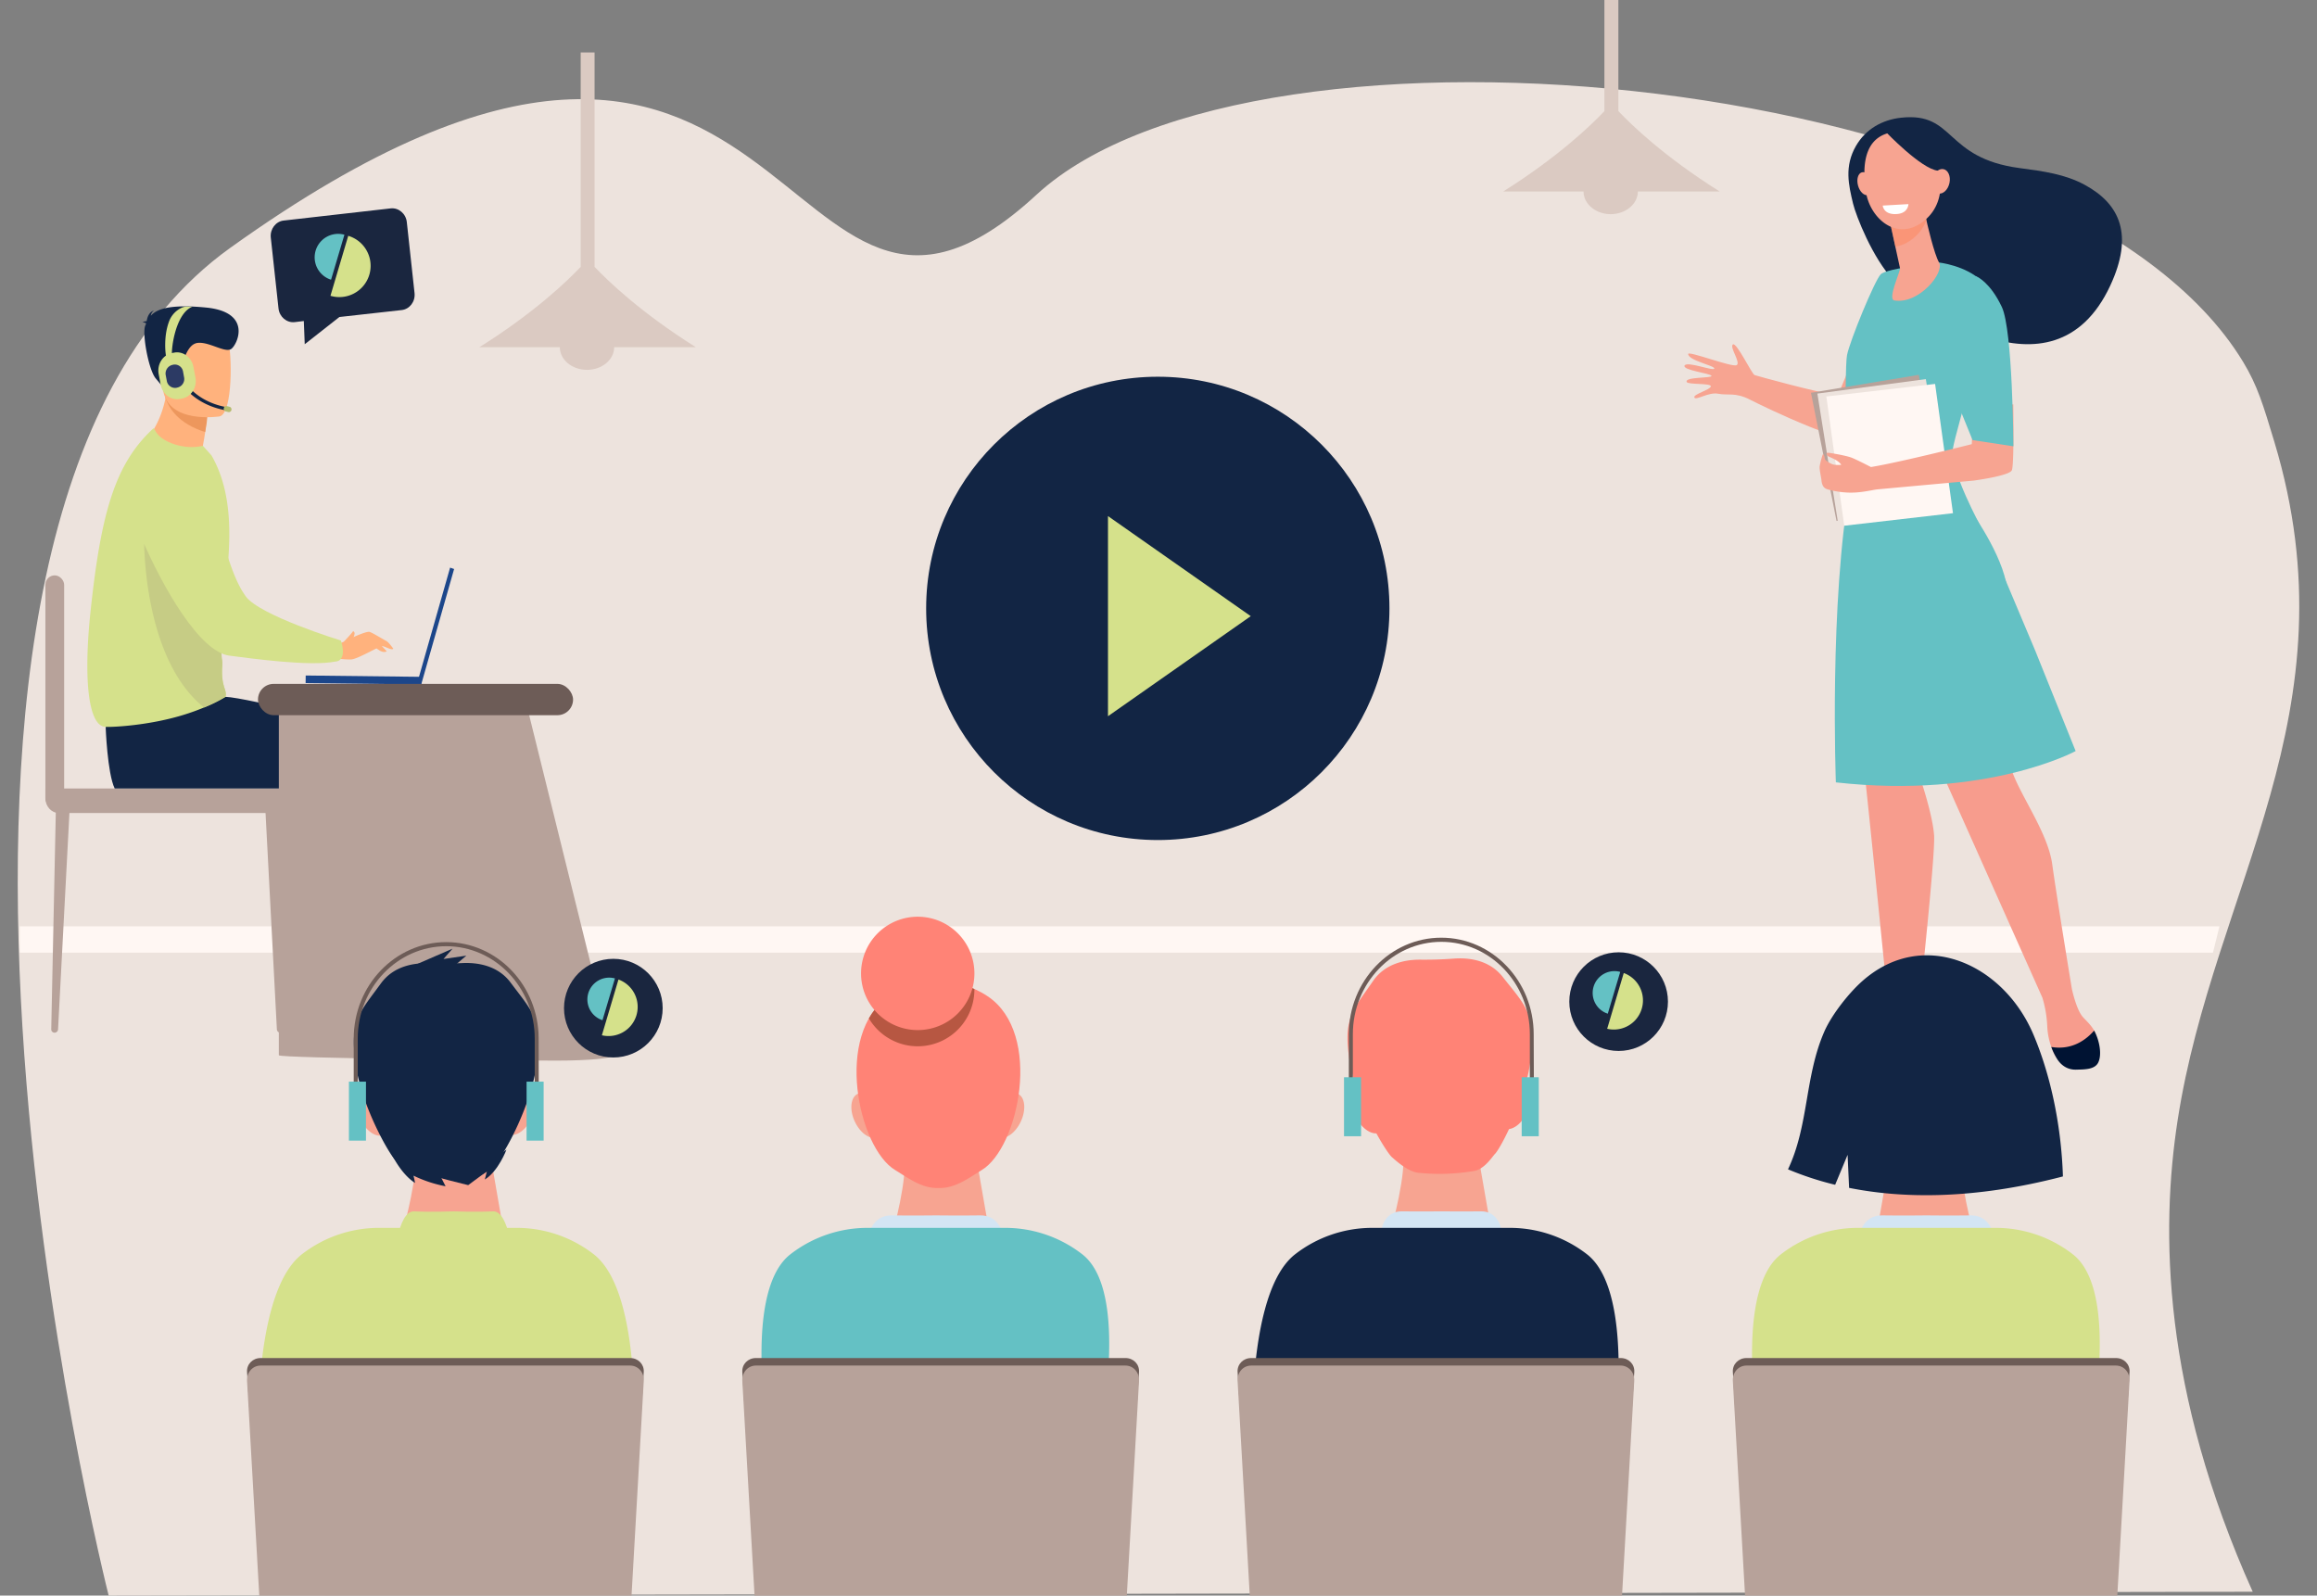 <svg id="Layer_1" data-name="Layer 1" xmlns="http://www.w3.org/2000/svg" viewBox="0 0 2306.31 1588.14"><rect x="0" y="0" width="2306.31" height="1588.14" fill="#808080" stroke="none"/><defs><style>.cls-1{fill:#ede3dd;}.cls-2{fill:#fff7f3;}.cls-3{fill:#f7a491;}.cls-4{fill:#f79c8d;}.cls-5{fill:#001333;}.cls-6{fill:#64c1c4;}.cls-7{fill:#122544;}.cls-8{fill:#fe875e;opacity:0.5;}.cls-9{fill:#b7a29a;}.cls-10{fill:#fff;}.cls-11{fill:#163560;}.cls-12{fill:#ffb27d;}.cls-13{fill:#d5e18b;}.cls-14{fill:#ed975d;}.cls-15{fill:#1c468a;}.cls-16{fill:#c6cc85;}.cls-17{fill:#b5bc6f;}.cls-18{fill:#2c3a64;}.cls-19{fill:#6d5c57;}.cls-20{fill:#dbcac2;}.cls-21{fill:#1a263f;}.cls-22{fill:#ff8376;}.cls-23{fill:#010c1c;}.cls-24{fill:#d3e5f4;}.cls-25{fill:#b75742;}</style></defs><path class="cls-1" d="M108.16,1588.14S-161,526.32,229,246.84C802.73-164.36,767.73,437.3,1031.51,194,1251.11-8.63,2058.93,72.89,2232.79,360.25c14.13,23.34,19.77,42.07,31.07,79.53,81.31,269.69-60.37,443.66-96.21,674.84-17.23,111.17-15.26,269.58,74.67,469.72Z"/><polygon class="cls-2" points="2202.75 948.21 19.64 948.21 19.64 922.03 2209.23 922.03 2202.75 948.21"/><path class="cls-3" d="M1686.57,395.68c-1.66-3.22,15.83-7.61,16.39-11.08s-22.88-1.51-24.06-4.4c-2.16-5.33,25.54-3.59,24.71-6.09s-29.29-5.59-26.79-10.27,29.16,6,29.58,3-25.76-7.9-26-14.47c-.16-3.52,43.59,13.46,48.18,11.11s-7.24-17.82-3.7-20.61,18.9,29.54,21.67,30.48,62.8,17.52,83.22,20.27c1.72-6.31,17.07-41.05,18.55-47,12,6.2,27.26-1.26,39.53,4.26-6.18,19.89-20,85.4-25.59,88.35-16.87,9-105.64-33.84-120.31-41.42s-22.18-4-31.75-5.9S1688.22,398.9,1686.57,395.68Z"/><path class="cls-4" d="M1821.56,1059.77c6.34-4.27,11.46-7.09,31.71-16.06,1.33-.58,6.13-3.38,7.87-4.35a60.06,60.06,0,0,0,12.62-10.2c3.63-3.7,5.36-15.56,6.17-25-2.08-21.11-35.58-359.68-42.64-396.33-7.29-37.83,3.81-95.54,3.81-95.54l25.86-8.9,49.09,155.37L1912.18,777s11.54,34.09,13,54.47-16.69,185.73-16.69,185.73h0c0,5.91.25,11.26,1,14.6,1.34,6.19,8.76,18.92,5.35,24.74s-7.29,7.27-7.29,7.27l-88.2,1.3C1814.51,1065.2,1817.69,1062.38,1821.56,1059.77Z"/><path class="cls-4" d="M1955.43,500.15s30.62,42.19,37.92,77.12-5.36,142.24,8.67,188c7.6,24.77,36.38,63,40.75,95s19.6,124.41,19.6,124.41h0c2.3,9.7,5.91,21.69,10.6,27.27,2.86,3.42,8.1,7.73,11.54,13.9,5.35,9.61,2.39,23.91-1.56,31.78-2,4,.15,4-4.47,5.33-13.66,3.86-28.19-2.63-34-14.61a69,69,0,0,1-6.67-26.86,115.83,115.83,0,0,0-4.82-28.39h0l-97.91-219.33L1864.2,584.54,1846,487.05Z"/><path class="cls-5" d="M2041.82,1042.1c21.19,3.54,35.29-7.81,42.63-16.3,5.38,9.62,8,24,4.05,31.88-3.49,7-13.69,6.76-21.71,7-8.49.29-15.06-4-19.27-10.8A61.88,61.88,0,0,1,2041.82,1042.1Z"/><path class="cls-5" d="M1861.15,1039.35c23.33,5.48,40.57,1.75,50.22-1.81,2.48,6.46,5.78,14.55,4,19.22-2.14,5.72-5.19,7-7.88,7.07-21.31.52-78,1.21-94.29,1.41a2.43,2.43,0,0,1-2.07-4C1815.19,1056.84,1859.41,1040.32,1861.15,1039.35Z"/><path class="cls-6" d="M1935.56,774.25c-1.83.12-3.67.22-5.52.33h-.29c-1.81.1-3.64.2-5.47.28l-.33,0-5.52.24h-.28c-1.88.07-3.75.14-5.63.19-20.91.63-46.73.39-63.3-2.19-8.45-77.23-11.6-147.71-14.72-163.31-7.59-37.83,6.6-97.55,6.6-97.55l6.78-1.11-4.28-22.11,113.75,13.1s31.85,42.19,39.43,77.11-5.57,142.25,9,188C2005.8,767.28,1973.33,771.9,1935.56,774.25Z"/><path class="cls-7" d="M1844.52,202.7c-4.47-18.53-8.84-37.19,2.93-57.55,9.53-16.48,26-26,45-28,54-5.85,42.46,40.19,117.94,50.16,23.45,3.09,45.24,6.07,64.82,16.72,35.36,19.24,48.7,50.09,25.26,100.36-57.42,123.08-194.81,16.13-215.76-5.64C1864,257.11,1847.39,214.64,1844.52,202.7Z"/><path class="cls-6" d="M1992.27,567.9l33.55,79.66,40.25,100s-88,47.94-238.67,31.18c0,0-6.84-179.46,14.56-297.78S1992.27,567.9,1992.27,567.9Z"/><path class="cls-6" d="M1929.51,261.21s27.27,2.83,43.58,19-26.37,146.45-29.33,167.07,28.36,77.7,28.36,77.7-106.48,19.32-134.16,2.63c0,0-2.43-159.39.53-174.12s27.68-74.63,33.61-80.52S1929.51,261.21,1929.51,261.21Z"/><path class="cls-3" d="M1915.79,211s.21,1.11.59,3c1.84,9,8.92,39,13.7,47.24,5.78,10-19.78,41.72-44.39,37.84-7.32-1.15,6.19-29.18,5.55-32.15-1.25-5.68-2.93-13.43-4.66-21.38-1-4.48-2-9-2.88-13.3-2.64-12.14-4.78-22.07-4.78-22.07Z"/><path class="cls-8" d="M1916.38,214c-.38-1.88-.59-3-.59-3l-36.87-.83s2.14,9.93,4.78,22.07c.92,4.25,1.9,8.77,2.86,13.23,5.7-.77,11.64-3.29,17.61-8.05a42.35,42.35,0,0,0,13.33-18.07C1917.05,217.23,1916.67,215.39,1916.38,214Z"/><path class="cls-3" d="M1893.61,131a44.69,44.69,0,0,1,25.93,14.74c10.89,12.84,22.63,52.55-4.43,74.14s-53.79-2.85-57.76-28.76S1854.19,130,1893.61,131Z"/><path class="cls-3" d="M1849.46,184.71c1.71,6.24,6.19,10.46,10,9.42s5.54-6.95,3.83-13.19-6.19-10.47-10-9.43S1847.76,178.46,1849.46,184.71Z"/><path class="cls-7" d="M1876.91,131.09s35.33,37,51.94,38.79,18.79,21.81,18.79,21.81-5.94-46.23-22.38-55.15S1876.91,131.09,1876.91,131.09Z"/><path class="cls-3" d="M1923.42,178.88c-1.35,6.71,1.37,12.86,6.07,13.74s9.61-3.84,11-10.55-1.37-12.86-6.07-13.74S1924.77,172.18,1923.42,178.88Z"/><polygon class="cls-9" points="1909.93 373.08 1802.6 390.96 1828.07 518.53 1828.07 518.53 1935.41 500.65 1935.41 500.65 1909.93 373.08 1909.93 373.08"/><polygon class="cls-1" points="1916.95 377.34 1808.99 391.74 1829.5 520.05 1829.5 520.05 1937.47 505.65 1937.47 505.65 1916.95 377.34 1916.95 377.34"/><polygon class="cls-2" points="1926.17 382.15 1817.92 394.64 1835.72 523.28 1835.72 523.28 1943.97 510.8 1943.97 510.8 1926.17 382.15 1926.17 382.15"/><path class="cls-10" d="M1874,204.62l25.65-1.47s0,8.93-11.24,9.87C1874.69,214.17,1874,204.62,1874,204.62Z"/><path class="cls-3" d="M2004,402.48l-41.37,3.87s.67,32.06,0,35.75c0,0-70.74,17.91-100.31,22.77,0,0-13.46-7-18.91-9.19s-20.09-4.63-23.32-5-2.13,2.86.65,4,10,4.22,12,8c0,0-5.84.59-8.93-.67s-7.35-3.92-7.41-5.3-.77-4.71-1.79-4.53c-.26,0-.6,1.14-.95,2.28s-.68,2.2-1,3.3c-.52,2-1.11,4.84-1.35,6.13-.52,2.94,1.45,11.06,1.72,13.95.51,5.27,2.16,7.61,5.2,8.95a81.45,81.45,0,0,0,17.78,3.28c14.08,1.33,27-2.37,32.65-2.95s95.73-8.74,95.73-8.74,35.81-4.7,38.19-10.33S2004,402.48,2004,402.48Z"/><path class="cls-6" d="M1968.09,275.53s13.06,5.66,24.54,30.08c10.9,23.21,11.48,138.63,11.48,138.63l-40.65-6.19-22-54c-15.67-32.32-11.63-69.95,11.21-98.5C1958.77,277.94,1964.39,273.34,1968.09,275.53Z"/><rect class="cls-9" x="45.18" y="572.7" width="18.67" height="231.26" rx="9.33"/><path class="cls-9" d="M54.43,1027.88h-.3a3.29,3.29,0,0,1-3.12-3.51l4.74-225.53,14-1.79L57.8,1024.39A3.52,3.52,0,0,1,54.43,1027.88Z"/><path class="cls-9" d="M279,1027.88h.3a3.29,3.29,0,0,0,3.12-3.51l-4.74-225.53-14-1.79,11.91,227.34A3.52,3.52,0,0,0,279,1027.88Z"/><path class="cls-9" d="M278,784.85H45.18v9.62c0,8.16,6,14.78,13.47,14.78H278c5.5,0,10-4.89,10-10.93v-2.54C287.93,789.75,283.47,784.85,278,784.85Z"/><path class="cls-11" d="M394.51,979.67s-3.43,46.76,4.2,47.39c1,.08,38.69.08,38.69.08l48.1-.31s-.32-12.72-14.38-15.41-41.88-15.67-50.4-36.07C411.76,953.89,394.51,979.67,394.51,979.67Z"/><path class="cls-7" d="M105.17,723.49s1.61,46,9,61.36h170.1s40.86,4.65,44.59,7.67c4.7,3.82-16.37,41.69,62.62,189.67l38.69-1.08S389.7,741.11,382.51,735c-10.75-9.09-136.59-40.71-158.13-41.4S105.17,723.49,105.17,723.49Z"/><path class="cls-12" d="M200.54,451.18c13.12,8.92,13.86,26.7,13.86,26.7C182.39,487,135.81,448,135.81,448s20.6-15.2,28.24-48.6c.38-1.68.74-3.41,1-5.18a115.24,115.24,0,0,0,1.73-18.28l14.71,14.46,24.45,24a250.67,250.67,0,0,1-3.61,27.14Q201.58,446,200.54,451.18Z"/><path class="cls-13" d="M218.62,635.67c-1.09,7.84,1.13,14.15,2.19,20a24.71,24.71,0,0,1,.48,6.54c-1.75,21.69,5.3,24.44,3.09,31.44a149.75,149.75,0,0,1-21.3,10.56c-6,2.49-13.18,5.16-21.45,7.66l-1.3.39c-32,9.5-65.65,11.53-75.16,11.25C87,723,83.35,672.43,90.09,608.8c10.49-99.13,24.68-147.19,62.07-181.92,2.36-2.18.77,5.26,13.34,11.91,11.61,6.14,25.62,7.57,36.48,4.93l8.56,9.62c17,29.45,18.76,64.4,17.32,93.54C226,583.71,221.78,613.1,218.62,635.67Z"/><path class="cls-14" d="M206,414.4s1.3-1.5-1.76,15.66c-27.08-8.6-35.91-23.75-39.52-33.79-1-2.84,10.06-4.35,16.83-5.92Z"/><path class="cls-12" d="M218.58,414.48s-52.26,8.22-56.42-27.59S148.45,328,181.64,321.27s41.28,6,45.32,17.58S232.07,411.42,218.58,414.48Z"/><polygon class="cls-15" points="415.29 679.87 419.28 681.24 452.02 566.35 448.03 564.98 415.29 679.87"/><polygon class="cls-15" points="304.28 672.37 419.35 673.68 419.28 681.24 304.21 679.93 304.28 672.37"/><path class="cls-7" d="M145.49,322c-.42-.53-1.39-1-3.56-1.12a8.21,8.21,0,0,1,4.07-1.22c.47-3.31,2.12-9.16,7.33-10.55a7.13,7.13,0,0,0-3.2,5.14c6.07-6.74,19-11.57,54.71-8.16,47,4.48,31.29,37.43,25.17,41.33s-21.39-7.06-32.75-6.17-13.65,18.89-17.52,21.32-2.32-1.91-7.52-4.55-5.75,6.85-4.29,13-5.76,14.24-5.76,14.24L155,376.66c-7.17-8.61-13.73-44.91-10.39-52.61C144.9,323.37,145.19,322.69,145.49,322Z"/><path class="cls-16" d="M224.38,693.63a149.75,149.75,0,0,1-21.3,10.56c-59.64-47.75-59.31-160.8-59.64-162.74l74.9,72.4,2.47,41.8a24.71,24.71,0,0,1,.48,6.54C219.54,683.88,226.59,686.63,224.38,693.63Z"/><path class="cls-12" d="M332.34,640.45a17.08,17.08,0,0,0,9.86-1.75c5.06-2.61,22.51-10.84,25.79-9.72s14,7.76,16.5,9,7,7.73,7,7.73c-1.85,2-8.35-2.65-11.26-2.56s-24.35,13-30.73,13.23-16.31-1.15-16.31-1.15Z"/><path class="cls-12" d="M371.23,641.48c0,.38,7.84,9.9,13.77,6.88l-6.5-7.05Z"/><path class="cls-12" d="M342.2,638.7s7-7.1,9.3-10.51a2.68,2.68,0,0,1,1.45,2c.09,2.16-1.83,6.12-1.83,6.12Z"/><path class="cls-13" d="M204.82,470c-38.38-25.67-83.69,19.17-64.64,63.85,22.09,51.82,58.86,115,88.07,118.75,20.83,2.66,80.34,11,105.55,5.87,0,0,12.21.66,5.59-20.92,0,0-81.44-24.92-95-44.25C237.17,583,224.81,562,205.71,470.62,205.63,470.25,205.12,470.22,204.82,470Z"/><path class="cls-7" d="M222.85,408.05c-36.7-7.49-47.57-35-47.73-35.35l3.78-.92-2,.53,1.81-.53c.15.26,10.42,26,44.86,33.12.3,0,.45.13.75.13l-.9,3.15A1,1,0,0,1,222.85,408.05Z"/><path class="cls-17" d="M227.37,410.16l-2.69-.66a2.72,2.72,0,0,1-1.88-3.29h0a2.53,2.53,0,0,1,3-2l2.69.66a2.69,2.69,0,0,1,1.87,3.28h0A2.62,2.62,0,0,1,227.37,410.16Z"/><path class="cls-13" d="M181.56,396.62l-2,.39c-8.89,2-17.67-4.33-19.55-13.8l-2.1-11c-1.76-9.46,4-18.79,13-20.76l2-.39c8.9-2,17.68,4.33,19.55,13.8l2.11,11C196.32,385.45,190.46,394.78,181.56,396.62Z"/><path class="cls-13" d="M165.88,356.54c-1.29-2.37-3.28-20.9,2.1-35.75A24.33,24.33,0,0,1,180,306.73a12.94,12.94,0,0,1,6.21-1.58l5.27.13c-17.45,7-21.43,44.55-20.14,48.63a.51.51,0,0,0-.12-.27Z"/><path class="cls-18" d="M176.76,385.71l-1,.26a8.33,8.33,0,0,1-9.72-6.83l-1.05-5.52a8.85,8.85,0,0,1,6.44-10.38l1.05-.26a8.33,8.33,0,0,1,9.72,6.83l1,5.52A8.71,8.71,0,0,1,176.76,385.71Z"/><path class="cls-9" d="M549.55,1055.68h5.31c31.24,0,56.36-2.4,55.64-5.31l-84.39-341-248.57-2.71v343.72C279.36,1053.36,517.68,1055.68,549.55,1055.68Z"/><rect class="cls-19" x="256.8" y="680.7" width="313.62" height="31.17" rx="15.58"/><path class="cls-20" d="M692.6,345.57c-54.91-34.53-87.53-66-100.77-79.95V52.21H578V265.62c-13.24,14-45.81,45.42-100.77,79.95h80c0,12.45,12.13,22.56,27.06,22.56s27.06-10.11,27.06-22.56H692.6Z"/><path class="cls-21" d="M282.33,219.53l106.5-12.1c7.9-.9,15.2,5.2,16.1,13.6l7.7,70.7c.9,8.4-4.8,16-12.8,16.9l-62,6.9-34.5,27.1-.9-23.1-9.1,1.1c-7.9.9-15.2-5.2-16.1-13.6l-7.7-70.7C268.73,228,274.43,220.43,282.33,219.53Z"/><path id="path32" class="cls-13" d="M328.93,294.43a31.13,31.13,0,1,0,17.7-59.7l-17.7,59.7"/><path id="path32-2" class="cls-6" d="M342.83,233.63a23.37,23.37,0,0,0-13.3,44.8l13.3-44.8"/><path class="cls-20" d="M1711.67,190.56c-54.91-34.53-87.53-66-100.76-79.95V-102.8H1597V110.61c-13.23,14-45.8,45.42-100.76,80h80c0,12.45,12.12,22.56,27,22.56s27.06-10.11,27.06-22.56h81.28Z"/><circle class="cls-7" cx="1152.46" cy="605.56" r="230.58"/><polygon class="cls-13" points="1102.87 513.68 1102.87 712.89 1244.97 613.29 1102.87 513.68"/><path class="cls-13" d="M591.17,1248.58A125,125,0,0,0,514,1222.16H377.51a125,125,0,0,0-77.17,26.42C244.52,1292.37,258,1479.33,258,1479.33l187.77,2.79,183-.1S647,1292.37,591.17,1248.58Z"/><path class="cls-3" d="M486.32,1139.52l14.37,82.64s-15.46,41-52.19,36.62c-28.26-3.37-46.65-36.62-46.65-36.62s15.56-56.17,11-75.89S486.32,1139.52,486.32,1139.52Z"/><path class="cls-3" d="M385.2,1101.16c5.74,12.26,4.4,25-3,28.43s-18-3.7-23.75-15.95-4.4-25,3-28.43S379.47,1088.91,385.2,1101.16Z"/><path class="cls-3" d="M502.46,1100.45c-5.58,12.33-4.09,25,3.33,28.4s18-3.92,23.55-16.24,4.1-25-3.32-28.4S508.05,1088.13,502.46,1100.45Z"/><path class="cls-3" d="M484.93,984.21c-12.92-10.53-27.28-14.83-41.28-15.55-14,.89-28.29,5.36-41.09,16.05-46.23,38.63-24.82,156.32,6.2,178.71,9.11,6.57,22,8.93,36.12,8,14.16.8,27-1.71,36-8.4C511.64,1140.23,531.63,1022.28,484.93,984.21Z"/><path class="cls-7" d="M508.23,978c-13.05-17.46-33.7-20.09-48.14-19.4q-16.48.78-33,.2c-14.44-.51-35.06,2.37-47.9,20-21.4,29.36-31.1,36.87-25.27,79.74s34,91,39.55,96.07c2.48,2.23,15.06,14.8,25.83,16.2a206.74,206.74,0,0,0,55.45-.34c10.75-1.52,18.87-14.22,21.32-16.48,5.54-5.1,33.09-53.6,38.4-96.54S530,1007.09,508.23,978Z"/><path class="cls-13" d="M490.67,1205.73c-16.84.82-39.21,0-39.21,0s-22.37.85-39.22,0-20.06,50.46-20.06,50.46c15.25,7.67,59.28,4.41,59.28,4.41s44,3.26,59.27-4.41C510.73,1256.19,507.52,1204.91,490.67,1205.73Z"/><path class="cls-7" d="M387.78,1144.53s9.59,22.83,25.37,32.94l-1.42-7.22a126.93,126.93,0,0,0,31.81,10.51l-5.19-10.14Z"/><path class="cls-7" d="M504.14,1144.3S496,1165.94,482.59,1174c0,0,4.43-18.15,5.14-18.24S504.14,1144.3,504.14,1144.3Z"/><polygon class="cls-7" points="411.27 961.28 450.43 944.28 441.44 954.54 464.21 951.22 448.58 964.45 411.27 961.28"/><path class="cls-7" d="M489.48,1162.78c-2.21,1-23.45,16.85-23.45,16.85s-35.55-8.77-35.26-9.34,24-13.82,32.66-13.47S489.48,1162.78,489.48,1162.78Z"/><path class="cls-3" d="M1469.6,1139.52l14.37,82.64s-15.46,41-52.19,36.62c-28.26-3.37-46.65-36.62-46.65-36.62s15.56-56.17,11-75.89S1469.6,1139.52,1469.6,1139.52Z"/><path class="cls-22" d="M1375.93,1098.63c6,12.1,5,24.86-2.24,28.5s-18.11-3.23-24.16-15.33-5-24.86,2.24-28.5S1369.88,1086.53,1375.93,1098.63Z"/><path class="cls-22" d="M1493.13,1094.87c-5.26,12.46-3.44,25.13,4.07,28.29s17.86-4.38,23.12-16.85,3.44-25.13-4.07-28.29S1498.39,1082.4,1493.13,1094.87Z"/><path class="cls-22" d="M1472.58,979.12a61.57,61.57,0,0,0-82.33,2.65c-45.21,39.82-20.74,156.91,10.86,178.48,9.27,6.34,22.18,8.36,36.3,7,14.18.43,26.94-2.42,35.79-9.33C1503.35,1134.38,1520.25,1016,1472.58,979.12Z"/><path class="cls-22" d="M1495.71,972.3c-13.5-17.12-34.22-19.21-48.63-18.14q-16.47,1.22-33,1.05c-14.46-.13-35,3.28-47.37,21.23-20.63,29.91-30.13,37.66-23.19,80.37s36.32,90.12,42,95c2.54,2.17,15.44,14.41,26.24,15.52a206.62,206.62,0,0,0,55.42-1.78c10.71-1.8,18.5-14.71,20.89-17,5.4-5.25,31.68-54.44,35.86-97.51S1518.21,1000.82,1495.71,972.3Z"/><path class="cls-23" d="M1385.13,1222.16s55.29,3.3,98.84,0c0,0,6.11,40.91,4.69,42s-2.14,20.68-25.32,13.91-75.95-12.48-76.3-13.91-6.06-26-6.42-27.45S1385.13,1222.16,1385.13,1222.16Z"/><path class="cls-24" d="M1474,1205.71c-16.84.27-39.21,0-39.21,0s-22.37.28-39.22,0-20.06,16.45-20.06,16.45c15.25,2.5,59.28,1.44,59.28,1.44s44,1.06,59.27-1.44C1494,1222.16,1490.8,1205.44,1474,1205.71Z"/><path class="cls-3" d="M970.69,1145.83l13.91,80s-15,39.69-50.51,35.44c-27.36-3.26-45.15-35.44-45.15-35.44s15-54.37,10.62-73.46S970.69,1145.83,970.69,1145.83Z"/><path class="cls-3" d="M876.74,1104.28c5.48,11.9,4.11,24.21-3.06,27.5s-17.41-3.69-22.89-15.58-4.11-24.21,3.06-27.5S871.26,1092.38,876.74,1104.28Z"/><path class="cls-3" d="M990.23,1104.28c-5.47,11.9-4.11,24.21,3.06,27.5s17.41-3.69,22.89-15.58,4.11-24.21-3-27.5S995.71,1092.38,990.23,1104.28Z"/><path class="cls-3" d="M974,991.67a59.61,59.61,0,0,0-79.73,0c-45,37.12-24.94,151.16,5,173,8.78,6.42,21.2,8.78,34.91,7.92,13.7.86,26.12-1.5,34.9-7.92C998.89,1142.83,1018.92,1028.79,974,991.67Z"/><path class="cls-24" d="M975.6,1209.74c-18.91.3-44,0-44,0s-25.11.31-44,0S865,1228.21,865,1228.21c17.11,2.81,66.55,1.62,66.55,1.62s49.44,1.19,66.55-1.62C998.12,1228.21,994.52,1209.44,975.6,1209.74Z"/><path class="cls-22" d="M983.15,991.67c-15.32-10.27-32.39-14.51-49.06-15.29-16.68.78-33.75,5-49.07,15.29-55.36,37.12-30.7,151.16,6.1,173,10.8,6.42,26.1,18.66,43,17.8,16.86.86,32.16-11.38,43-17.8C1013.85,1142.83,1038.51,1028.79,983.15,991.67Z"/><path class="cls-25" d="M885,991.67a64.42,64.42,0,0,0-20.11,22,56.41,56.41,0,0,0,105-28.65c0-.2,0-.4,0-.59a100.06,100.06,0,0,0-35.81-8C917.41,977.16,900.34,981.4,885,991.67Z"/><path class="cls-22" d="M857.08,968.89a56.42,56.42,0,1,1,56.42,56.41A56.42,56.42,0,0,1,857.08,968.89Z"/><path class="cls-6" d="M1077.43,1248.58a125,125,0,0,0-77.17-26.42H863.78a125,125,0,0,0-77.17,26.42c-55.83,43.79-12.81,233.54-12.81,233.54h310.29S1133.26,1292.37,1077.43,1248.58Z"/><path class="cls-7" d="M1579.82,1248.58a125,125,0,0,0-77.17-26.42H1366.17a125,125,0,0,0-77.18,26.42c-55.82,43.79-41,233.44-41,233.44l186.44.1h165.5S1635.65,1292.37,1579.82,1248.58Z"/><path class="cls-19" d="M613.9,1580.65H272.8c-7.38,0-13.69-5.37-14.11-12l-12.78-203.07c-.48-7.64,5.58-13.85,13.54-13.85h367.8c8,0,14,6.21,13.54,13.85L628,1568.64C627.59,1575.28,621.27,1580.65,613.9,1580.65Z"/><path class="cls-19" d="M1106.88,1580.65H765.78c-7.37,0-13.69-5.37-14.11-12L738.9,1365.57c-.48-7.64,5.57-13.85,13.53-13.85h367.81c8,0,14,6.21,13.53,13.85L1121,1568.64C1120.58,1575.28,1114.26,1580.65,1106.88,1580.65Z"/><path class="cls-3" d="M1882.25,1145.83l-13.91,80s15,39.69,50.52,35.44c27.35-3.26,45.14-35.44,45.14-35.44s-15-54.37-10.62-73.46S1882.25,1145.83,1882.25,1145.83Z"/><path class="cls-3" d="M1976.2,1104.28c-5.48,11.9-4.11,24.21,3.06,27.5s17.41-3.69,22.89-15.58,4.11-24.21-3.06-27.5S1981.68,1092.38,1976.2,1104.28Z"/><path class="cls-3" d="M1862.71,1104.28c5.47,11.9,4.11,24.21-3.06,27.5s-17.41-3.69-22.89-15.58-4.11-24.21,3-27.5S1857.23,1092.38,1862.71,1104.28Z"/><path class="cls-3" d="M1879,991.67a59.6,59.6,0,0,1,79.72,0c45,37.12,24.94,151.16-5,173-8.77,6.42-21.2,8.78-34.9,7.92-13.7.86-26.13-1.5-34.91-7.92C1854.05,1142.83,1834,1028.79,1879,991.67Z"/><path class="cls-24" d="M1961.57,1209.74c-18.92.3-44,0-44,0s-25.12.31-44,0-22.51,18.47-22.51,18.47c17.11,2.81,66.55,1.62,66.55,1.62s49.44,1.19,66.55-1.62C1984.09,1228.21,1980.49,1209.44,1961.57,1209.74Z"/><path class="cls-13" d="M2063.4,1248.58a125,125,0,0,0-77.17-26.42H1849.75a125,125,0,0,0-77.17,26.42c-55.83,43.79-12.82,233.54-12.82,233.54h310.3S2119.23,1292.37,2063.4,1248.58Z"/><path class="cls-19" d="M2092.85,1580.65h-341.1c-7.37,0-13.69-5.37-14.11-12l-12.78-203.07c-.48-7.64,5.58-13.85,13.54-13.85h367.8c8,0,14,6.21,13.53,13.85L2107,1568.64C2106.54,1575.28,2100.22,1580.65,2092.85,1580.65Z"/><path class="cls-19" d="M1599.87,1580.65h-341.1c-7.38,0-13.7-5.37-14.11-12l-12.78-203.07c-.48-7.64,5.58-13.85,13.53-13.85h367.81c8,0,14,6.21,13.53,13.85L1614,1568.64C1613.56,1575.28,1607.24,1580.65,1599.87,1580.65Z"/><path class="cls-7" d="M2024,1029.65c-30-70.6-109.86-106.5-170.25-53.15-13.58,12-30.58,33.66-37.84,50.27-19.63,44.9-15.3,93.08-36.16,137.13a306.81,306.81,0,0,0,46.94,15.38l12.38-29.81,1.5,32.88c52.33,10.45,122.89,12.09,212.84-11.38C2051.68,1117.05,2040,1067.31,2024,1029.65Z"/><path class="cls-9" d="M258.08,1588.14H628.62l12.17-213.63c.48-8.44-5.58-15.3-13.54-15.3H259.45c-8,0-14,6.86-13.54,15.3Z"/><path class="cls-9" d="M751.06,1588.14h370.55l12.16-213.63c.48-8.44-5.58-15.3-13.53-15.3H752.43c-8,0-14,6.86-13.53,15.3Z"/><path class="cls-9" d="M1244,1588.14h370.55l12.16-213.63c.48-8.44-5.58-15.3-13.53-15.3H1245.41c-8,0-14,6.86-13.53,15.3Z"/><path class="cls-9" d="M1737,1588.14h370.54l12.16-213.63c.48-8.44-5.57-15.3-13.53-15.3H1738.4c-8,0-14,6.86-13.54,15.3Z"/><path class="cls-19" d="M536.26,1079.37h-4v-45.63c0-50.68-39.51-91.92-88.08-91.92s-88.09,41.24-88.09,91.92v45.63h-4v-45.63c0-53,41.29-96,92.05-96s92,43.09,92,96Z"/><rect class="cls-6" x="524.15" y="1076.62" width="16.98" height="58.71"/><rect class="cls-6" x="347.3" y="1076.62" width="16.98" height="58.71"/><path class="cls-19" d="M1526.78,1075h-4v-45.62c0-50.69-39.51-91.92-88.08-91.92s-88.09,41.23-88.09,91.92V1075h-4v-45.62c0-53,41.29-96.05,92-96.05s92,43.08,92,96.05Z"/><rect class="cls-6" x="1514.68" y="1072.26" width="16.98" height="58.71"/><rect class="cls-6" x="1337.82" y="1072.26" width="16.98" height="58.71"/><circle class="cls-21" cx="1611.16" cy="996.98" r="49.1"/><path id="path32-2-2" data-name="path32" class="cls-13" d="M1599.76,1024a29,29,0,0,0,16.5-55.5l-16.5,55.5"/><path id="path32-2-3" data-name="path32-2" class="cls-6" d="M1612.76,967.38a21.71,21.71,0,0,0-12.4,41.6l12.4-41.6"/><circle class="cls-21" cx="610.51" cy="1003.47" r="49.1"/><path id="path32-3" data-name="path32" class="cls-13" d="M599.11,1030.47a29,29,0,0,0,16.5-55.5l-16.5,55.5"/><path id="path32-2-4" data-name="path32-2" class="cls-6" d="M612.11,973.87a21.71,21.71,0,0,0-12.4,41.6l12.4-41.6"/></svg>